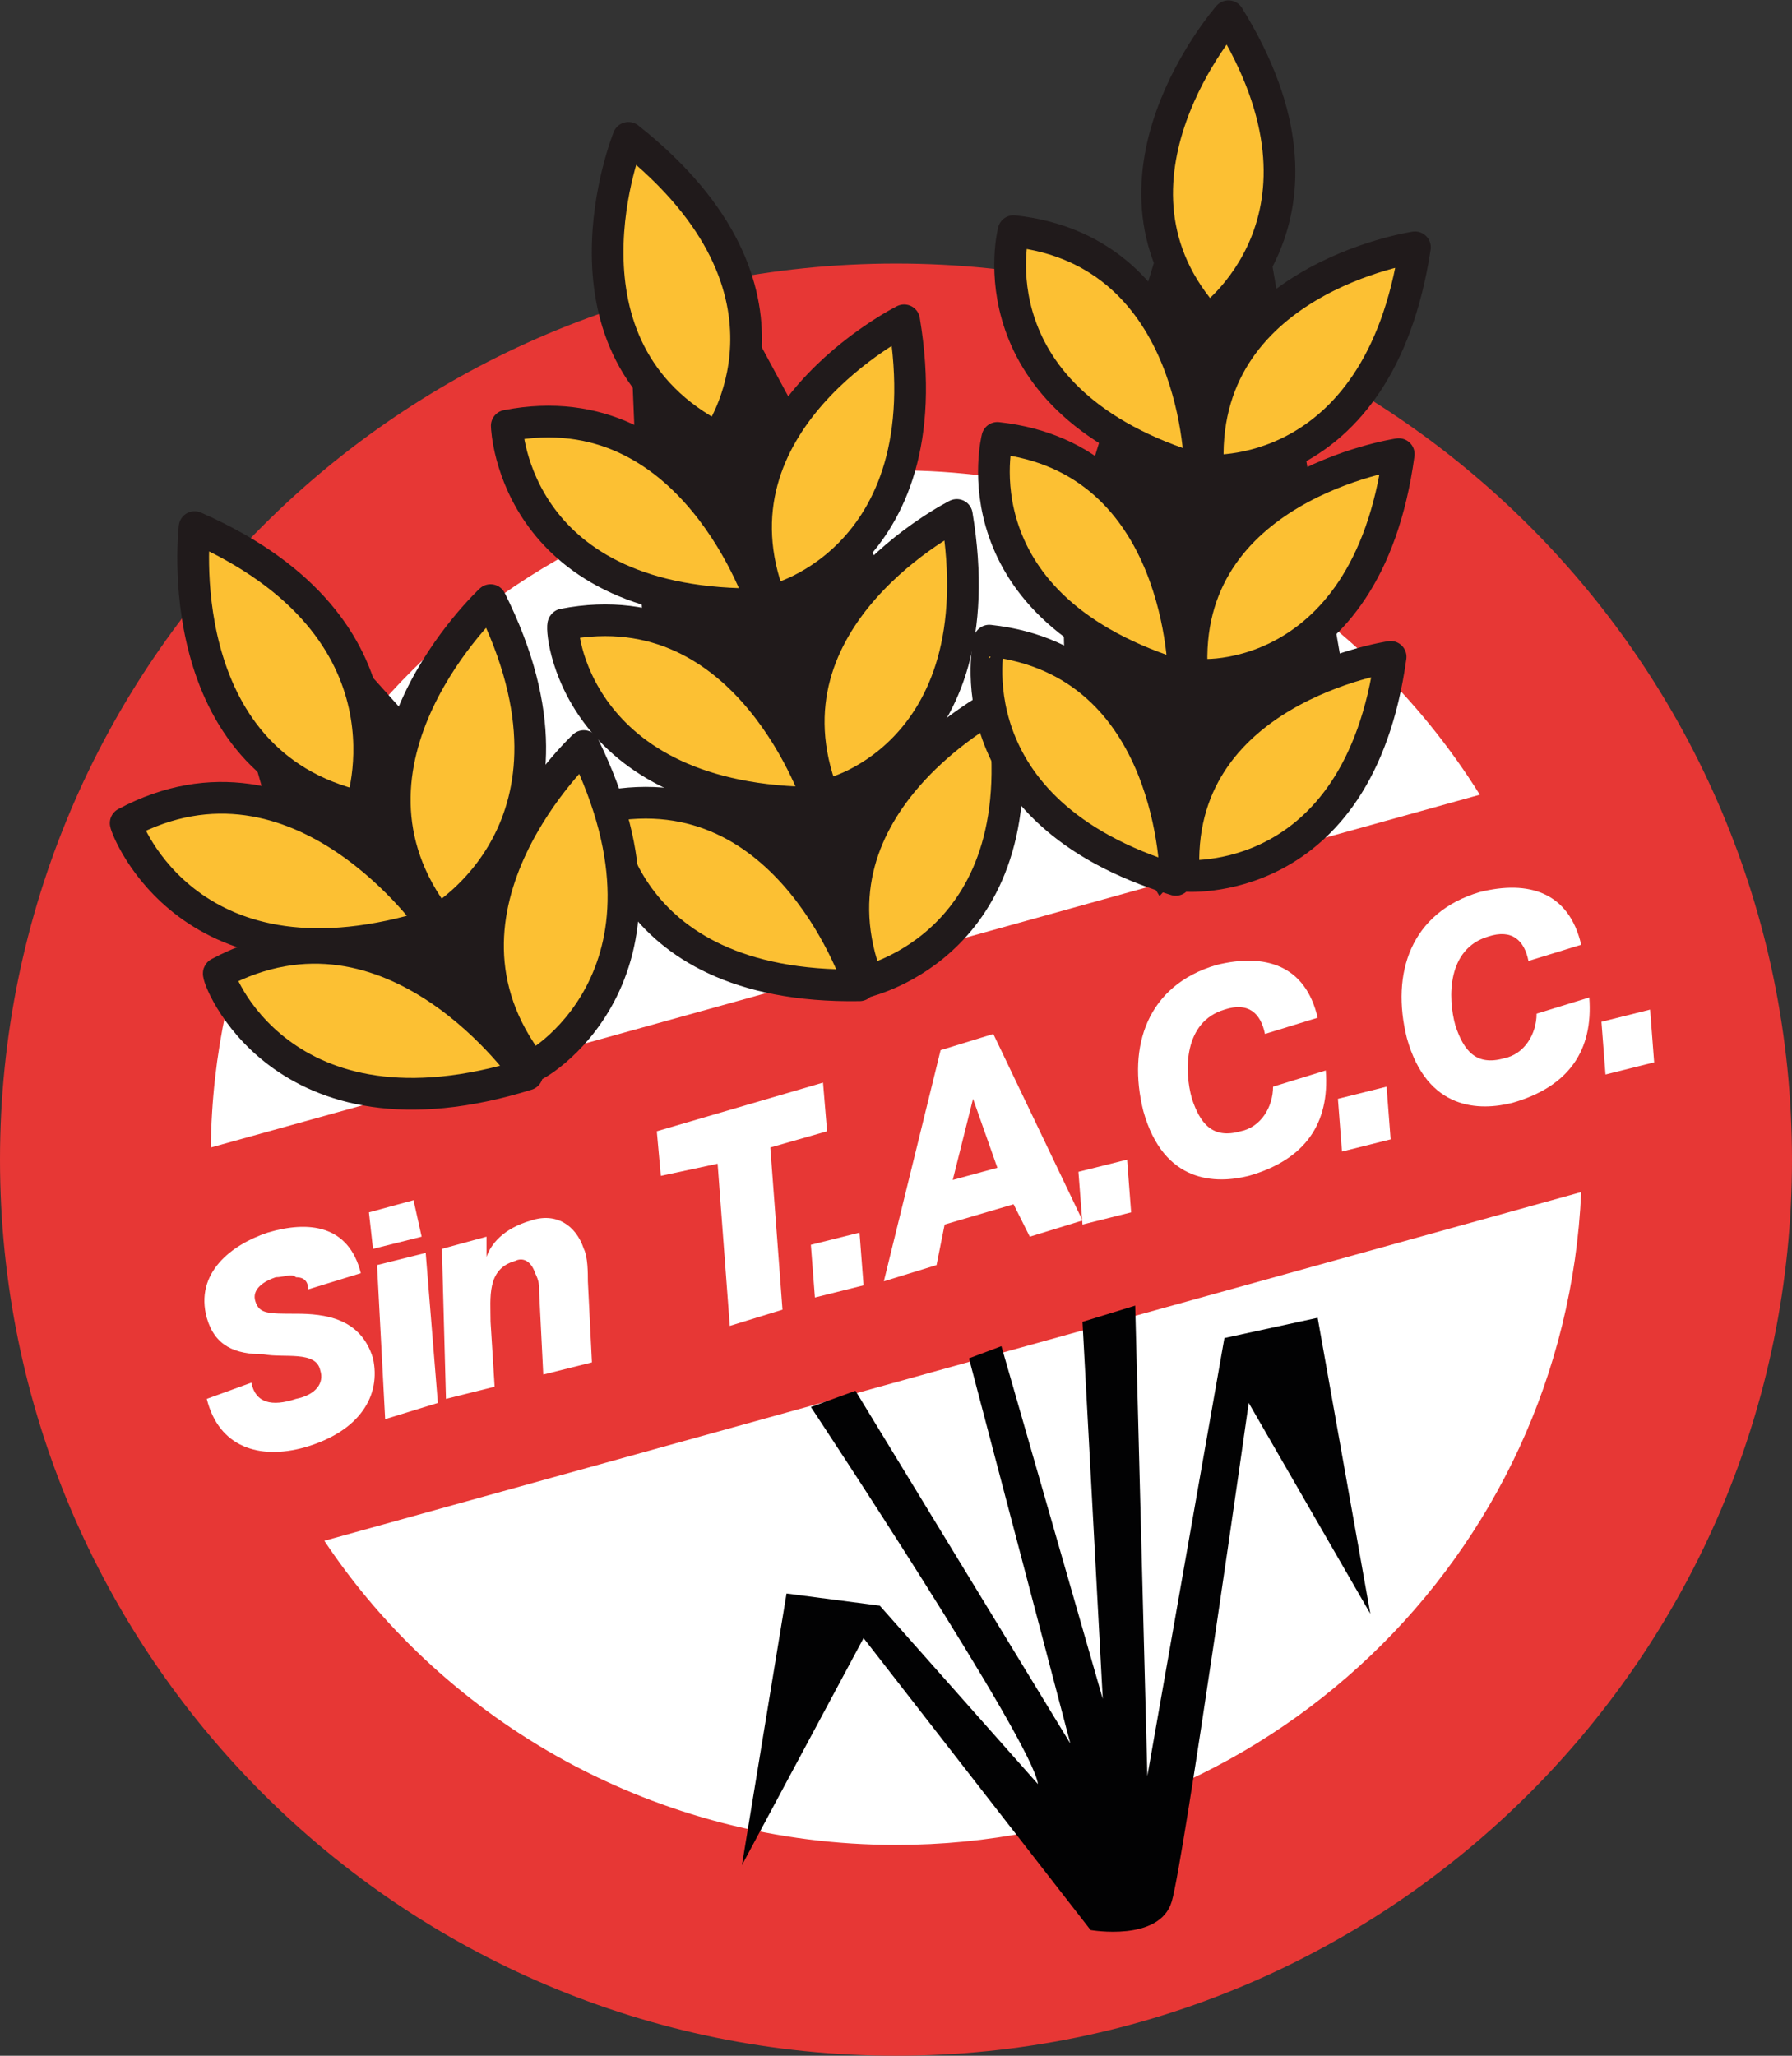<?xml version="1.0" encoding="utf-8"?>
<!-- Generator: Adobe Illustrator 24.0.2, SVG Export Plug-In . SVG Version: 6.00 Build 0)  -->
<svg version="1.1" id="Capa_1" xmlns="http://www.w3.org/2000/svg" xmlns:xlink="http://www.w3.org/1999/xlink" x="0px" y="0px"
	 viewBox="0 0 44.2 50.7" style="enable-background:new 0 0 44.2 50.7;" xml:space="preserve">
<rect x="0" y="0" width="44.2" height="50.7" fill="#333333" stroke="none"/>
<style type="text/css">
	.st0{fill:#FFFFFF;}
	.st1{fill:#E73735;}
	.st2{fill:#020203;}
	.st3{fill:#201A1B;}
	.st4{fill:#FCC033;stroke:#201A1B;stroke-width:0.782;stroke-linecap:round;stroke-linejoin:round;stroke-miterlimit:10;}
</style>
<g>
	<path class="st0" d="M41,28.5c0,10.2-8.3,18.5-18.5,18.5c-10.2,0-18.5-8.3-18.5-18.5C4.1,18.3,12.4,10,22.5,10
		C32.7,10,41,18.3,41,28.5z"/>
	<g>
		<g>
			<path class="st1" d="M22.1,6.5C9.9,6.5,0,16.4,0,28.6c0,12.2,9.9,22.1,22.1,22.1c12.2,0,22.1-9.9,22.1-22.1
				C44.2,16.4,34.3,6.5,22.1,6.5z M22.1,11.6c6.1,0,11.4,3.2,14.4,8L5.2,28.3C5.3,19.1,12.8,11.6,22.1,11.6z M22.1,45.5
				c-5.9,0-11.1-3-14.1-7.5l31-8.6C38.6,38.4,31.2,45.5,22.1,45.5z"/>
			<g>
				<path class="st0" d="M6.2,34.1c0.1,0.5,0.5,0.6,1.1,0.4c0.5-0.1,0.7-0.4,0.6-0.7c-0.1-0.5-0.9-0.3-1.4-0.4
					c-0.7,0-1.2-0.2-1.4-0.9c-0.3-1.1,0.6-1.8,1.5-2.1c1-0.3,2-0.2,2.3,1l-1.3,0.4c0-0.2-0.1-0.3-0.3-0.3c-0.1-0.1-0.3,0-0.5,0
					c-0.3,0.1-0.6,0.3-0.5,0.6c0.1,0.3,0.3,0.3,1,0.3c0.7,0,1.6,0.1,1.9,1.1c0.2,0.9-0.3,1.8-1.7,2.2c-1.1,0.3-2.1,0-2.4-1.2
					L6.2,34.1z"/>
				<path class="st0" d="M10.4,30.5l-1.2,0.3l-0.1-0.9l1.1-0.3L10.4,30.5z M9.3,31.2l1.2-0.3l0.3,3.7L9.5,35L9.3,31.2z"/>
				<path class="st0" d="M10.9,30.8l1.1-0.3l0,0.5l0,0c0.1-0.3,0.4-0.7,1.1-0.9c0.6-0.2,1.1,0.1,1.3,0.7c0.1,0.2,0.1,0.6,0.1,0.8
					l0.1,2l-1.2,0.3l-0.1-2c0-0.2,0-0.3-0.1-0.5c-0.1-0.3-0.3-0.4-0.5-0.3c-0.7,0.2-0.6,0.9-0.6,1.5l0.1,1.6l-1.2,0.3L10.9,30.8z"/>
				<path class="st0" d="M20.4,27.9l-1.4,0.4l0.3,4l-1.3,0.4l-0.3-4L16.3,29l-0.1-1.1l4.1-1.2L20.4,27.9z"/>
				<path class="st0" d="M20,30.7l1.2-0.3l0.1,1.3L20.1,32L20,30.7z"/>
				<path class="st0" d="M23.2,25.9l1.3-0.4l2.2,4.6l-1.3,0.4L25,29.7l-1.7,0.5l-0.2,1l-1.3,0.4L23.2,25.9z M23.5,29.1l1.1-0.3
					L24,27.1l0,0L23.5,29.1z"/>
				<path class="st0" d="M26.6,28.9l1.2-0.3l0.1,1.3l-1.2,0.3L26.6,28.9z"/>
				<path class="st0" d="M31.2,25.5c-0.1-0.5-0.4-0.8-1-0.6c-1,0.3-1,1.5-0.8,2.2c0.2,0.6,0.5,1,1.2,0.8c0.5-0.1,0.8-0.6,0.8-1.1
					l1.3-0.4c0.1,1.3-0.5,2.2-1.9,2.6c-0.8,0.2-2.1,0.2-2.6-1.6c-0.4-1.6,0.1-3.1,1.8-3.6c1.2-0.3,2.2,0,2.5,1.3L31.2,25.5z"/>
				<path class="st0" d="M33,27.1l1.2-0.3l0.1,1.3l-1.2,0.3L33,27.1z"/>
				<path class="st0" d="M37.7,23.7c-0.1-0.5-0.4-0.8-1-0.6c-1,0.3-1,1.5-0.8,2.2c0.2,0.6,0.5,1,1.2,0.8c0.5-0.1,0.8-0.6,0.8-1.1
					l1.3-0.4c0.1,1.3-0.5,2.2-1.9,2.6c-0.8,0.2-2.1,0.2-2.6-1.6c-0.4-1.6,0.1-3.1,1.8-3.6c1.2-0.3,2.2,0,2.5,1.3L37.7,23.7z"/>
				<path class="st0" d="M39.5,25.2l1.2-0.3l0.1,1.3l-1.2,0.3L39.5,25.2z"/>
			</g>
		</g>
		<path class="st2" d="M32.5,32.5L30.2,33l-1.9,10.8l-0.3-11.6l-1.3,0.4l0.5,9.3l-2.5-8.7l-0.8,0.3l2.5,9.5l-5.3-8.7L20,34.7
			c0,0,5.5,8.3,5.6,9.3l-3.9-4.4l-2.3-0.3L18.3,46l3-5.6l5.6,7.2c0,0,1.7,0.3,2-0.7c0.3-1,1.9-12.3,1.9-12.3l3,5.2L32.5,32.5z"/>
		<g>
			<polygon class="st3" points="15.6,9.4 15.9,16.6 17.4,20.8 20.7,23.6 23.5,17.3 18.7,8.4 			"/>
			<polygon class="st3" points="5.8,17.1 7.6,23.4 9.7,26.8 13,26.5 14.3,22.4 8.2,15.6 			"/>
			<polygon class="st3" points="28.7,5.7 26.2,13.9 26.3,18.3 28.6,22.1 33.2,17 31.2,5.5 			"/>
			<g>
				<path class="st4" d="M15.5,3.4c0,0-2.1,5.2,2.2,7.4C17.7,10.8,20.3,7.2,15.5,3.4z"/>
				<g>
					<path class="st4" d="M22.3,7.9c0,0-5,2.5-3.3,6.9C18.9,14.9,23.3,13.9,22.3,7.9z"/>
					<path class="st4" d="M18.8,14.9c0,0-1.7-5.3-6.3-4.4C12.5,10.6,12.7,15,18.8,14.9z"/>
				</g>
				<g>
					<path class="st4" d="M23.6,12.7c0,0-5,2.5-3.3,6.9C20.3,19.7,24.6,18.7,23.6,12.7z"/>
					<path class="st4" d="M20.2,19.8c0,0-1.7-5.3-6.3-4.4C13.8,15.4,14.1,19.8,20.2,19.8z"/>
				</g>
				<g>
					<path class="st4" d="M24.7,17.3c0,0-5,2.5-3.3,6.9C21.3,24.2,25.7,23.3,24.7,17.3z"/>
					<path class="st4" d="M21.2,24.3c0,0-1.7-5.3-6.3-4.4C14.9,19.9,15.1,24.4,21.2,24.3z"/>
				</g>
			</g>
			<path class="st4" d="M30.3,0.4c0,0-3.6,4.1-0.5,7.5C29.8,7.9,33.4,5.4,30.3,0.4z"/>
			<g>
				<path class="st4" d="M34.9,6.1c0,0-5.4,0.8-5.1,5.5C29.7,11.6,34,12,34.9,6.1z"/>
				<path class="st4" d="M29.6,11.6c0,0,0-5.4-4.6-5.9C25,5.7,23.9,9.9,29.6,11.6z"/>
			</g>
			<g>
				<path class="st4" d="M34.5,11.2c0,0-5.4,0.8-5.1,5.4C29.3,16.7,33.7,17.1,34.5,11.2z"/>
				<path class="st4" d="M29.2,16.7c0,0,0-5.4-4.6-5.9C24.6,10.8,23.5,15,29.2,16.7z"/>
			</g>
			<g>
				<path class="st4" d="M34.3,16.2c0,0-5.4,0.8-5.1,5.4C29.2,21.6,33.5,22,34.3,16.2z"/>
				<path class="st4" d="M29,21.7c0,0,0-5.4-4.6-5.9C24.4,15.8,23.4,20,29,21.7z"/>
			</g>
			<g>
				<path class="st4" d="M4.8,13c0,0-0.7,5.8,4.1,6.9C8.9,19.9,10.5,15.5,4.8,13z"/>
				<g>
					<path class="st4" d="M12.1,14.8c0,0-4.3,4-1.3,7.9C10.8,22.7,14.9,20.4,12.1,14.8z"/>
					<path class="st4" d="M10.7,22.8c0,0-3.3-4.8-7.6-2.5C3.1,20.4,4.7,24.7,10.7,22.8z"/>
				</g>
				<g>
					<path class="st4" d="M14.4,18.4c0,0-4.3,4-1.3,7.9C13.1,26.4,17.2,24.1,14.4,18.4z"/>
					<path class="st4" d="M13,26.5c0,0-3.3-4.8-7.6-2.5C5.3,24,6.9,28.4,13,26.5z"/>
				</g>
			</g>
		</g>
	</g>
</g>
</svg>
